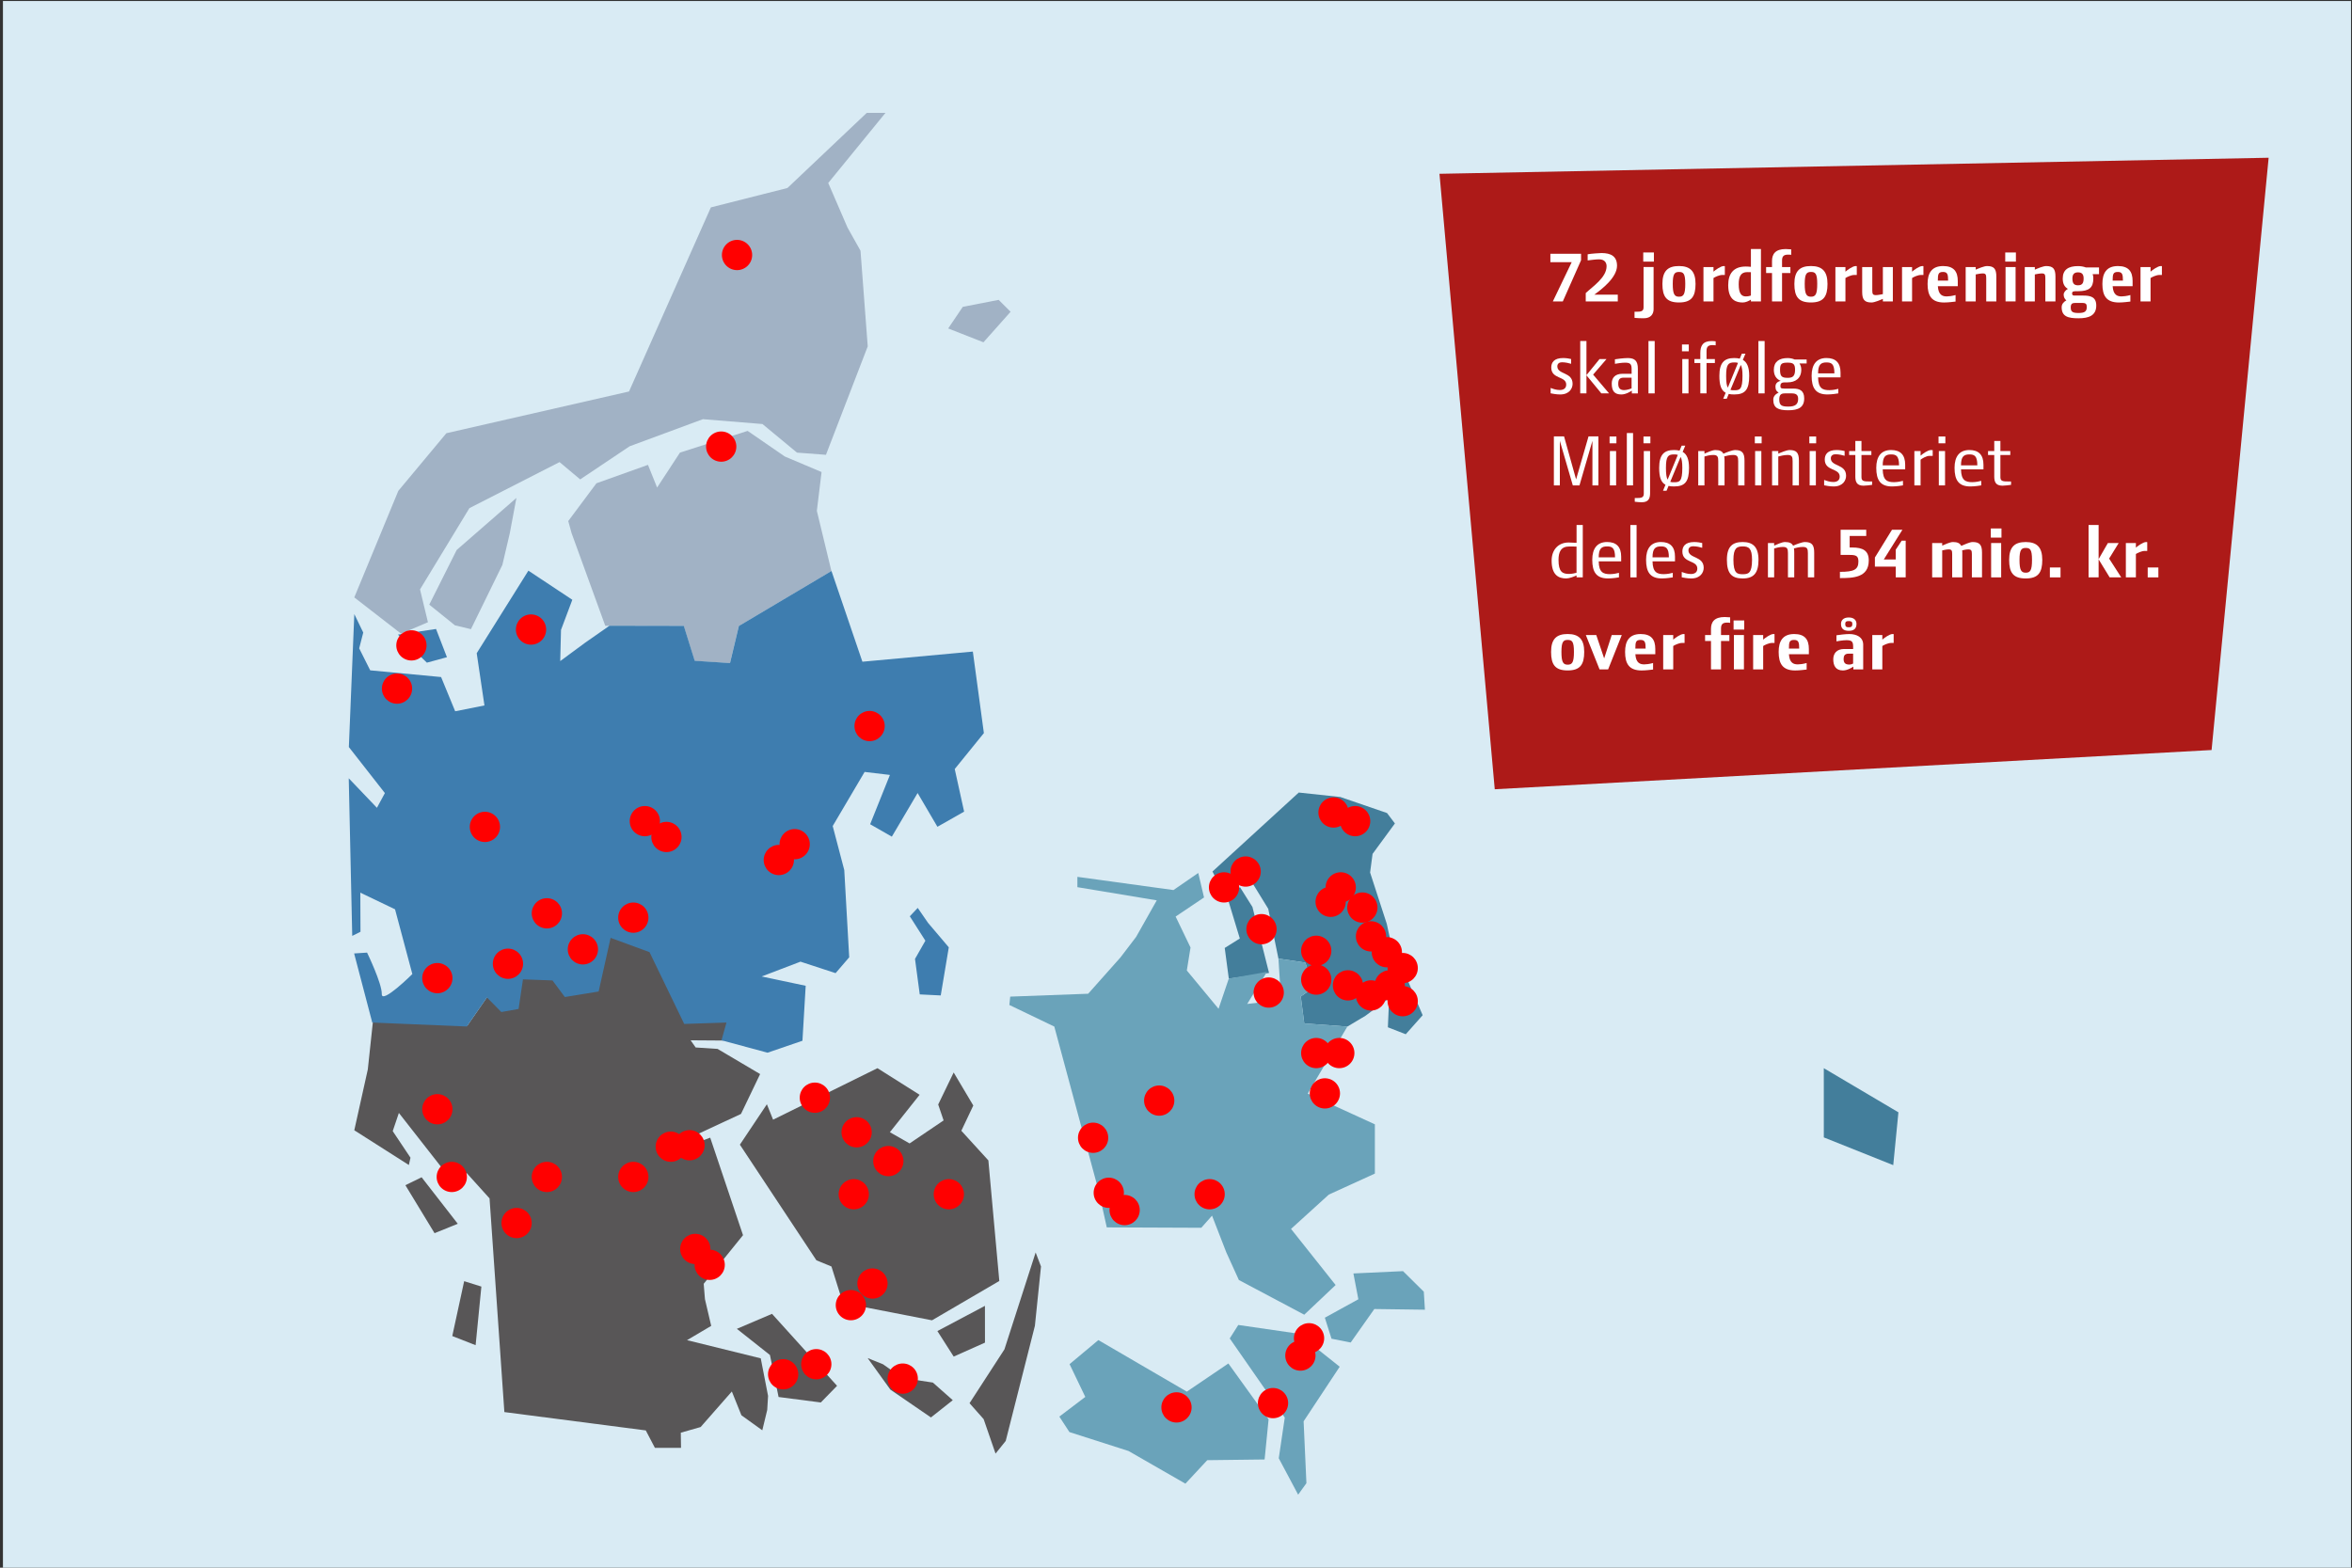 <?xml version="1.0" encoding="UTF-8"?><svg xmlns="http://www.w3.org/2000/svg" xmlns:xlink="http://www.w3.org/1999/xlink" viewBox="0 0 1200 800"><rect x="0" y="0" width="1200" height="800" fill="#333333" stroke="none"/><defs><style>.cls-1{fill:#3e7daf;}.cls-2{fill:#585657;}.cls-3{fill:#437e9b;}.cls-4{fill:#fff;}.cls-5{fill:none;}.cls-6{fill:red;}.cls-7{fill:#ad1a18;}.cls-8{fill:#6aa3ba;}.cls-9{fill:#a1b2c5;}.cls-10{clip-path:url(#clippath);}.cls-11{fill:#d9ebf4;}</style><clipPath id="clippath"><rect class="cls-5" x="112.01" y="20.97" width="742.48" height="754.53"/></clipPath></defs><g id="Lag_1"><rect class="cls-11" x="1.5" y=".5" width="1198" height="800"/><polygon class="cls-7" points="1128.36 382.74 762.63 402.76 734.43 88.69 1157.47 80.5 1128.36 382.74"/><path class="cls-4" d="M797.36,153.81h-5.09l9.62-20.03h-10.88v-4.26h15.65v3.29l-9.31,21.01Z"/><path class="cls-4" d="M809.05,153.81v-4.26c3.48-3.29,10.64-7.94,10.64-13.69,0-1.96-1.17-3.52-3.79-3.52-1.84,0-4.11.35-5.87.55v-3.13c1.76-.35,6.42-.63,7.04-.63,4.85,0,7.94,1.64,7.94,6.49,0,5.95-7.67,11.93-11.62,14.75h12.01v3.44h-16.35Z"/><path class="cls-4" d="M843.68,157.68c0,2.58-1.41,4.73-5.01,4.73-1.1,0-3.68-.04-4.73-.2v-3.13h.74c2.35,0,3.87-.08,3.87-2.19v-20.62h5.12v21.4ZM838.39,133.5v-4.66h5.44v4.66h-5.44Z"/><path class="cls-4" d="M856.62,154.35c-6.38,0-8.45-2.97-8.45-9.47s2.7-9.12,8.45-9.12,8.45,2.7,8.45,9.12-2.03,9.47-8.45,9.47ZM856.62,138.78c-2.19,0-3.17.9-3.17,6.1s.86,6.53,3.17,6.53,3.21-1.17,3.21-6.53-.98-6.1-3.21-6.1Z"/><path class="cls-4" d="M880.02,140.31h-1.21c-1.72,0-3.87,1.1-4.58,1.57v11.93h-5.12v-17.53h5.12v2.35c.98-.86,3.68-2.86,5.24-2.86.27,0,.31,0,.55.04v4.5Z"/><path class="cls-4" d="M893.32,153.81v-.9c-1.06.67-2.66,1.45-4.15,1.45-3.09,0-7.43-.94-7.43-8.84,0-5.71,2.54-9.51,9-9.51.78,0,1.8.08,2.58.16v-9.08h5.12v26.72h-5.12ZM893.32,138.9c-.55-.04-.98-.04-1.88-.04-3.33,0-4.34,2.35-4.34,6.22,0,4.62,1.37,6.18,3.6,6.18,1.25,0,1.88-.23,2.62-.43v-11.93Z"/><path class="cls-4" d="M913.86,130.06c-.24-.12-1.25-.12-1.6-.12-2.27,0-3.05.94-3.05,3.01v3.33h4.26v3.05h-4.26v14.48h-5.12v-14.48h-3.01v-3.05h3.01v-3.09c0-3.56,1.72-6.1,7-6.1.2,0,2.58.12,2.78.16v2.82Z"/><path class="cls-4" d="M923.95,154.35c-6.38,0-8.45-2.97-8.45-9.47s2.7-9.12,8.45-9.12,8.45,2.7,8.45,9.12-2.03,9.47-8.45,9.47ZM923.95,138.78c-2.19,0-3.17.9-3.17,6.1s.86,6.53,3.17,6.53,3.21-1.17,3.21-6.53-.98-6.1-3.21-6.1Z"/><path class="cls-4" d="M947.34,140.31h-1.21c-1.72,0-3.87,1.1-4.58,1.57v11.93h-5.12v-17.53h5.12v2.35c.98-.86,3.68-2.86,5.24-2.86.27,0,.31,0,.55.04v4.5Z"/><path class="cls-4" d="M960.65,153.81v-1.29c-1.25.55-4.26,1.84-5.79,1.84-3.6,0-4.77-1.49-4.77-5.4v-12.68h5.16v11.93c0,1.8.27,2.39,1.84,2.39,1.1,0,2.9-.39,3.56-.51v-13.81h5.09v17.53h-5.09Z"/><path class="cls-4" d="M981.34,140.31h-1.21c-1.72,0-3.87,1.1-4.58,1.57v11.93h-5.12v-17.53h5.12v2.35c.98-.86,3.68-2.86,5.24-2.86.27,0,.31,0,.55.04v4.5Z"/><path class="cls-4" d="M988.7,146.06c.27,4.62,2.54,5.2,4.54,5.2.94,0,2.54-.16,4.5-.7v3.33c-1.37.12-3.48.47-5.87.47-6.46,0-8.41-3.56-8.41-9.47,0-5.44,2.03-9.12,7.94-9.12,5.4,0,7.47,2.78,7.47,7.63v2.66h-10.17ZM991.36,138.78c-2.43,0-2.66,1.13-2.66,4.34v.08h5.24c0-3.21-.35-4.42-2.58-4.42Z"/><path class="cls-4" d="M1013.38,153.81v-11.89c0-1.8-.27-2.39-1.8-2.39-1.13,0-2.93.39-3.56.51v13.77h-5.12v-17.53h5.12v1.33c1.25-.55,4.23-1.84,5.79-1.84,3.6,0,4.73,1.49,4.73,5.4v12.64h-5.16Z"/><path class="cls-4" d="M1023.08,133.5v-4.66h5.44v4.66h-5.44ZM1023.24,153.81v-17.53h5.12v17.53h-5.12Z"/><path class="cls-4" d="M1043.54,153.81v-11.89c0-1.8-.27-2.39-1.8-2.39-1.13,0-2.93.39-3.56.51v13.77h-5.12v-17.53h5.12v1.33c1.25-.55,4.23-1.84,5.79-1.84,3.6,0,4.73,1.49,4.73,5.4v12.64h-5.16Z"/><path class="cls-4" d="M1067.68,139.88c.23.63.35,1.37.35,2.15,0,4.81-2.19,6.57-7.82,6.57h-.39c-1.92,0-2.62.04-2.62,1.17,0,.43.16,1.06.98,1.06h4.77c3.64,0,6.57.7,6.57,5.09,0,5.09-3.76,6.5-9.08,6.5s-8.57-.9-8.57-5.63c0-1.6.98-2.74,2.39-3.52-.78-.59-1.37-1.6-1.37-2.93,0-1.13.94-2.23,2.15-2.93-1.72-.98-2.62-2.62-2.62-5.28,0-4.5,2.86-6.34,7.79-6.34,1.45,0,2.82.24,4.03.7h6.69v3.4h-3.25ZM1062.52,154.59h-3.83c-1.49,0-2.19.51-2.19,2.27,0,2.15.82,2.86,3.95,2.86s4.23-.78,4.23-3.01c0-1.37-.31-2.11-2.15-2.11ZM1060.21,138.98c-1.57,0-2.86.63-2.86,3.05,0,2.19.51,3.56,2.86,3.56s2.86-1.37,2.86-3.56c0-2.43-1.25-3.05-2.86-3.05Z"/><path class="cls-4" d="M1077.89,146.06c.27,4.62,2.54,5.2,4.54,5.2.94,0,2.54-.16,4.5-.7v3.33c-1.37.12-3.48.47-5.87.47-6.46,0-8.41-3.56-8.41-9.47,0-5.44,2.03-9.12,7.94-9.12,5.4,0,7.47,2.78,7.47,7.63v2.66h-10.17ZM1080.55,138.78c-2.43,0-2.66,1.13-2.66,4.34v.08h5.24c0-3.21-.35-4.42-2.58-4.42Z"/><path class="cls-4" d="M1103.01,140.31h-1.21c-1.72,0-3.87,1.1-4.58,1.57v11.93h-5.12v-17.53h5.12v2.35c.98-.86,3.68-2.86,5.24-2.86.27,0,.31,0,.55.04v4.5Z"/><path class="cls-4" d="M795.99,201.3c-1.8,0-4.19-.43-4.85-.59v-2.74c1.25.47,2.86,1.06,4.66,1.06s3.29-.74,3.29-2.78c0-4.42-7.63-2.66-7.63-8.69,0-2.46,1.29-4.85,6.06-4.85,1.64,0,3.29.31,4.07.51v2.43c-1.06-.31-2.86-.78-4.69-.78-1.17,0-2.35.59-2.35,2.07,0,4.3,7.79,2.78,7.79,8.92,0,2.31-1.6,5.44-6.34,5.44Z"/><path class="cls-4" d="M806.24,200.75v-26.72h3.17v17.41l6.69-8.22h3.56l-6.85,7.94,8.14,9.58h-3.95l-7.59-9.23v9.23h-3.17Z"/><path class="cls-4" d="M832.57,200.75v-1.41c-.43.31-2.97,1.96-5.32,1.96-3.4,0-4.93-1.6-4.93-5.59,0-2.82,1.6-4.97,5.52-4.97h4.62v-2.31c0-2.62-.63-3.36-3.4-3.36-1.72,0-4.15.43-5.12.59v-2.31c1.29-.2,4.42-.63,6.61-.63,3.6,0,5.09,1.53,5.09,5.44v12.6h-3.05ZM832.45,192.73h-4.03c-2.19,0-2.78,1.06-2.78,3.17s.94,3.17,2.97,3.17c1.41,0,3.21-.59,3.83-.9v-5.44Z"/><path class="cls-4" d="M841.06,200.75v-26.72h3.17v26.72h-3.17Z"/><path class="cls-4" d="M858.15,179.27v-3.48h3.48v3.48h-3.48ZM858.31,200.75v-17.53h3.17v17.53h-3.17Z"/><path class="cls-4" d="M875.33,176.22c-.27,0-1.25-.12-1.6-.12-2.27,0-3.05.94-3.05,3.01v4.11h4.26v2.03h-4.26v15.49h-3.17v-15.49h-3.01v-2.03h3.01v-3.09c0-3.56,1.21-6.1,5.79-6.1.98,0,1.84.12,2.04.16v2.03Z"/><path class="cls-4" d="M884.83,201.3c-1.06,0-2-.08-2.82-.27l-1.02,2.46h-1.8l1.25-3.05c-2.31-1.25-3.21-3.95-3.21-8.65,0-6.69,2.5-9.08,7.59-9.08,1.06,0,2,.12,2.82.31l1.06-2.54h1.84l-1.33,3.17c2.15,1.21,3.25,3.76,3.25,8.14,0,6.92-1.96,9.51-7.63,9.51ZM884.83,184.95c-3.05,0-4.15.98-4.15,6.85,0,3.17.27,5.01.86,6.02l5.2-12.64c-.51-.2-1.13-.23-1.92-.23ZM888.16,186.24l-5.28,12.71c.55.2,1.21.2,1.96.2,2.78,0,4.19-.31,4.19-7.35,0-2.86-.27-4.54-.86-5.56Z"/><path class="cls-4" d="M897.15,200.75v-26.72h3.17v26.72h-3.17Z"/><path class="cls-4" d="M918.08,185.45c.59.86.94,1.92.94,3.21,0,4.46-3.05,6.46-7,6.46h-.98c-1.57,0-2.66.12-2.66,1.8,0,.98.12,1.37,1.96,1.37h4.58c3.33,0,5.59,1.06,5.59,5.01,0,4.58-2.93,6.06-8.1,6.06s-7.67-1.17-7.67-5.4c0-1.88,1.29-2.89,2.74-3.64-.94-.51-1.64-1.25-1.64-3.09,0-1.17.63-2.39,2.66-2.89-2.11-.86-3.48-2.66-3.48-5.67,0-4.15,2.82-5.95,7-5.95,1.29,0,2.54.24,3.64.74h6.1v2h-3.68ZM914.29,200.75h-3.68c-2.03,0-2.82.82-2.82,3.13,0,3.01,1.25,3.6,4.62,3.6,3.56,0,5.01-1.17,5.01-3.91,0-1.76-.74-2.82-3.13-2.82ZM912.02,185.06c-2.97,0-3.83.51-3.83,3.6,0,3.29.78,4.15,3.83,4.15,2.35,0,3.83-.55,3.83-4.15,0-3.01-1.06-3.6-3.83-3.6Z"/><path class="cls-4" d="M927.59,192.57c.08,5.75,2.46,6.53,5.79,6.53,1.68,0,3.76-.43,4.54-.67v2.31c-.47.08-3.21.55-5.56.55-5.91,0-8.06-3.17-8.06-9.51,0-5.79,2.5-9.08,7.59-9.08,4.7,0,7.16,2.46,7.16,7.47v2.39h-11.46ZM931.85,184.95c-2.82,0-4.26,1.1-4.26,5.59h8.33c0-4.89-1.53-5.59-4.07-5.59Z"/><path class="cls-4" d="M812.46,247.7v-22.73l-6.61,22.73h-3.4l-6.61-22.73v22.73h-3.05v-25h5.2l6.14,21.95,6.34-21.95h5.05v25h-3.05Z"/><path class="cls-4" d="M821.22,226.22v-3.48h3.48v3.48h-3.48ZM821.38,247.7v-17.53h3.17v17.53h-3.17Z"/><path class="cls-4" d="M830.02,247.7v-26.72h3.17v26.72h-3.17Z"/><path class="cls-4" d="M841.88,251.57c0,2.58-.62,4.73-4.22,4.73-1.13,0-2.54-.12-3.6-.27v-1.88h.74c2.35,0,3.87-.08,3.87-2.19v-21.79h3.21v21.4ZM838.51,226.22v-3.48h3.52v3.48h-3.52Z"/><path class="cls-4" d="M854.12,248.24c-1.06,0-2-.08-2.82-.27l-1.02,2.46h-1.8l1.25-3.05c-2.31-1.25-3.21-3.95-3.21-8.65,0-6.69,2.5-9.08,7.59-9.08,1.06,0,2,.12,2.82.31l1.06-2.54h1.84l-1.33,3.17c2.15,1.21,3.25,3.76,3.25,8.14,0,6.92-1.96,9.51-7.63,9.51ZM854.12,231.89c-3.05,0-4.15.98-4.15,6.85,0,3.17.27,5.01.86,6.02l5.2-12.64c-.51-.2-1.13-.23-1.92-.23ZM857.45,233.18l-5.28,12.71c.55.2,1.21.2,1.96.2,2.78,0,4.19-.31,4.19-7.35,0-2.86-.27-4.54-.86-5.56Z"/><path class="cls-4" d="M886.83,247.7v-12.36c0-2.19-.31-3.17-2.62-3.17-1.64,0-3.56.47-4.5.74.12.63.16,1.33.16,2.15v12.64h-3.21v-12.36c0-2.19-.31-3.17-2.58-3.17-1.76,0-3.64.51-4.46.78v14.75h-3.17v-17.53h3.17v1.33c1.25-.55,3.95-1.84,5.52-1.84,2.19,0,3.48.55,4.15,1.88,1.41-.67,4.58-1.88,5.99-1.88,3.6,0,4.77,1.49,4.77,5.4v12.64h-3.21Z"/><path class="cls-4" d="M895.32,226.22v-3.48h3.48v3.48h-3.48ZM895.47,247.7v-17.53h3.17v17.53h-3.17Z"/><path class="cls-4" d="M914.6,247.7v-12.36c0-2.19-.31-3.17-2.58-3.17-1.76,0-3.87.55-4.73.78v14.75h-3.17v-17.53h3.17v1.33c1.25-.55,4.23-1.84,5.79-1.84,3.6,0,4.73,1.49,4.73,5.4v12.64h-3.21Z"/><path class="cls-4" d="M923.13,226.22v-3.48h3.48v3.48h-3.48ZM923.29,247.7v-17.53h3.17v17.53h-3.17Z"/><path class="cls-4" d="M935.53,248.24c-1.8,0-4.19-.43-4.85-.59v-2.74c1.25.47,2.86,1.06,4.66,1.06s3.29-.74,3.29-2.78c0-4.42-7.63-2.66-7.63-8.69,0-2.46,1.29-4.85,6.06-4.85,1.64,0,3.29.31,4.07.51v2.43c-1.06-.31-2.86-.78-4.69-.78-1.17,0-2.35.59-2.35,2.07,0,4.3,7.79,2.78,7.79,8.92,0,2.31-1.6,5.44-6.34,5.44Z"/><path class="cls-4" d="M950.79,247.85c-3.6,0-4.19-2.15-4.19-4.73v-10.92h-3.17v-2.03h3.17v-5.16h3.13v5.16h5.05v2.03h-5.05v11.31c0,2.11,1.29,2.19,4.42,2.19h1.02v1.72c-1.06.16-3.25.43-4.38.43Z"/><path class="cls-4" d="M960.57,239.52c.08,5.75,2.46,6.53,5.79,6.53,1.68,0,3.76-.43,4.54-.67v2.31c-.47.08-3.21.55-5.56.55-5.91,0-8.06-3.17-8.06-9.51,0-5.79,2.5-9.08,7.59-9.08,4.7,0,7.16,2.46,7.16,7.47v2.39h-11.46ZM964.83,231.89c-2.82,0-4.26,1.1-4.26,5.59h8.33c0-4.89-1.53-5.59-4.07-5.59Z"/><path class="cls-4" d="M986.07,232.63h-1.6c-1.72,0-3.91,1.41-4.58,1.96v13.11h-3.17v-17.53h3.17v2.35c.98-.86,3.68-2.86,5.24-2.86.27,0,.7,0,.94.04v2.93Z"/><path class="cls-4" d="M989.05,226.22v-3.48h3.48v3.48h-3.48ZM989.2,247.7v-17.53h3.17v17.53h-3.17Z"/><path class="cls-4" d="M1000.51,239.52c.08,5.75,2.46,6.53,5.79,6.53,1.68,0,3.76-.43,4.54-.67v2.31c-.47.08-3.21.55-5.56.55-5.91,0-8.06-3.17-8.06-9.51,0-5.79,2.5-9.08,7.59-9.08,4.69,0,7.16,2.46,7.16,7.47v2.39h-11.46ZM1004.77,231.89c-2.82,0-4.26,1.1-4.26,5.59h8.33c0-4.89-1.53-5.59-4.07-5.59Z"/><path class="cls-4" d="M1021.67,247.85c-3.6,0-4.19-2.15-4.19-4.73v-10.92h-3.17v-2.03h3.17v-5.16h3.13v5.16h5.05v2.03h-5.05v11.31c0,2.11,1.29,2.19,4.42,2.19h1.02v1.72c-1.06.16-3.25.43-4.38.43Z"/><path class="cls-4" d="M804.36,294.64v-1.02c-1.25.63-3.76,1.57-5.24,1.57-3.87,0-7.47-1.68-7.47-9.08,0-5.4,3.25-9.27,8.69-9.27.78,0,3.25.08,4.03.16v-9.08h3.17v26.72h-3.17ZM804.36,278.91c-.55-.04-2.82-.04-3.72-.04-4.19,0-5.48,2.7-5.48,6.85,0,6.1,2,7.16,5.36,7.16,1.41,0,3.09-.39,3.83-.59v-13.38Z"/><path class="cls-4" d="M815.67,286.46c.08,5.75,2.46,6.53,5.79,6.53,1.68,0,3.76-.43,4.54-.67v2.31c-.47.08-3.21.55-5.56.55-5.91,0-8.06-3.17-8.06-9.51,0-5.79,2.5-9.08,7.59-9.08,4.69,0,7.16,2.46,7.16,7.47v2.39h-11.46ZM819.93,278.83c-2.82,0-4.26,1.09-4.26,5.59h8.33c0-4.89-1.53-5.59-4.07-5.59Z"/><path class="cls-4" d="M831.82,294.64v-26.72h3.17v26.72h-3.17Z"/><path class="cls-4" d="M843.13,286.46c.08,5.75,2.46,6.53,5.79,6.53,1.68,0,3.76-.43,4.54-.67v2.31c-.47.08-3.21.55-5.56.55-5.91,0-8.06-3.17-8.06-9.51,0-5.79,2.5-9.08,7.59-9.08,4.7,0,7.16,2.46,7.16,7.47v2.39h-11.46ZM847.39,278.83c-2.82,0-4.26,1.09-4.26,5.59h8.33c0-4.89-1.53-5.59-4.07-5.59Z"/><path class="cls-4" d="M862.88,295.19c-1.8,0-4.19-.43-4.85-.59v-2.74c1.25.47,2.86,1.06,4.66,1.06s3.29-.74,3.29-2.78c0-4.42-7.63-2.66-7.63-8.69,0-2.46,1.29-4.85,6.06-4.85,1.64,0,3.29.31,4.07.51v2.43c-1.06-.31-2.86-.78-4.69-.78-1.17,0-2.35.59-2.35,2.07,0,4.3,7.79,2.78,7.79,8.92,0,2.31-1.6,5.44-6.34,5.44Z"/><path class="cls-4" d="M889.13,295.19c-5.63,0-8.06-2.58-8.06-9.51s2.97-9.08,8.06-9.08,8.06,2.39,8.06,9.08-2.39,9.51-8.06,9.51ZM889.13,278.83c-3.05,0-4.73.98-4.73,6.85,0,7.04,2,7.35,4.73,7.35s4.77-.31,4.77-7.35c0-5.87-1.68-6.85-4.77-6.85Z"/><path class="cls-4" d="M922.39,294.64v-12.36c0-2.19-.31-3.17-2.62-3.17-1.64,0-3.56.47-4.5.74.12.63.16,1.33.16,2.15v12.64h-3.21v-12.36c0-2.19-.31-3.17-2.58-3.17-1.76,0-3.64.51-4.46.78v14.75h-3.17v-17.53h3.17v1.33c1.25-.55,3.95-1.84,5.52-1.84,2.19,0,3.48.55,4.15,1.88,1.41-.67,4.58-1.88,5.99-1.88,3.6,0,4.77,1.49,4.77,5.4v12.64h-3.21Z"/><path class="cls-4" d="M938.74,294.99v-3.17c7.16,0,9.43-1.13,9.43-5.28,0-2.97-1.33-3.36-4.54-3.36h-4.54v-12.83h13.07v3.17h-8.45v5.87h1.29c5.44,0,8.45,1.6,8.45,6.61,0,8.84-8.1,9-14.71,9Z"/><path class="cls-4" d="M967.22,294.64v-5.48h-10.64v-4.66l8.72-14.16h5.32l-9.51,15.18h6.1v-5.01l3.05-4.62h2.03v18.74h-5.09Z"/><path class="cls-4" d="M1006.06,294.64v-11.89c0-1.8-.31-2.39-1.84-2.39-1.02,0-2.35.31-3.09.47.04.35.04.74.04,1.17v12.64h-5.16v-11.89c0-1.8-.27-2.39-1.8-2.39-1.13,0-2.66.39-3.29.51v13.77h-5.12v-17.53h5.12v1.33c1.25-.55,3.95-1.84,5.52-1.84,2.23,0,3.52.59,4.19,1.96l.31-.12c1.25-.51,3.99-1.84,5.52-1.84,3.6,0,4.77,1.49,4.77,5.4v12.64h-5.16Z"/><path class="cls-4" d="M1015.72,274.34v-4.66h5.44v4.66h-5.44ZM1015.88,294.64v-17.53h5.12v17.53h-5.12Z"/><path class="cls-4" d="M1033.53,295.19c-6.38,0-8.45-2.97-8.45-9.47s2.7-9.12,8.45-9.12,8.45,2.7,8.45,9.12-2.04,9.47-8.45,9.47ZM1033.53,279.62c-2.19,0-3.17.9-3.17,6.1s.86,6.53,3.17,6.53,3.21-1.17,3.21-6.53-.98-6.1-3.21-6.1Z"/><path class="cls-4" d="M1045.85,294.64v-5.05h5.44v5.05h-5.44Z"/><path class="cls-4" d="M1065.6,294.64v-26.72h5.12v17.41l4.73-8.22h5.52l-4.89,7.94,6.18,9.58h-5.91l-5.63-9.19v9.19h-5.12Z"/><path class="cls-4" d="M1095.53,281.14h-1.21c-1.72,0-3.87,1.1-4.58,1.57v11.93h-5.12v-17.53h5.12v2.35c.98-.86,3.68-2.86,5.24-2.86.27,0,.31,0,.55.04v4.5Z"/><path class="cls-4" d="M1095.77,294.64v-5.05h5.44v5.05h-5.44Z"/><path class="cls-4" d="M799.82,342.13c-6.38,0-8.45-2.97-8.45-9.47s2.7-9.12,8.45-9.12,8.45,2.7,8.45,9.12-2.03,9.47-8.45,9.47ZM799.82,326.56c-2.19,0-3.17.9-3.17,6.1s.86,6.53,3.17,6.53,3.21-1.17,3.21-6.53-.98-6.1-3.21-6.1Z"/><path class="cls-4" d="M820.48,341.59h-4.38l-7-17.53h5.32l4.03,11.93,3.87-11.93h5.12l-6.96,17.53Z"/><path class="cls-4" d="M834.37,333.84c.27,4.62,2.54,5.2,4.54,5.2.94,0,2.54-.16,4.5-.7v3.33c-1.37.12-3.48.47-5.87.47-6.46,0-8.41-3.56-8.41-9.47,0-5.44,2.03-9.12,7.94-9.12,5.4,0,7.47,2.78,7.47,7.63v2.66h-10.17ZM837.03,326.56c-2.42,0-2.66,1.13-2.66,4.34v.08h5.24c0-3.21-.35-4.42-2.58-4.42Z"/><path class="cls-4" d="M859.48,328.09h-1.21c-1.72,0-3.87,1.1-4.58,1.57v11.93h-5.12v-17.53h5.12v2.35c.98-.86,3.68-2.86,5.24-2.86.27,0,.31,0,.55.04v4.5Z"/><path class="cls-4" d="M882.72,317.84c-.24-.12-1.25-.12-1.6-.12-2.27,0-3.05.94-3.05,3.01v3.33h4.26v3.05h-4.26v14.48h-5.12v-14.48h-3.01v-3.05h3.01v-3.09c0-3.56,1.72-6.1,7-6.1.2,0,2.58.12,2.78.16v2.82Z"/><path class="cls-4" d="M884.48,321.28v-4.66h5.44v4.66h-5.44ZM884.64,341.59v-17.53h5.12v17.53h-5.12Z"/><path class="cls-4" d="M905.37,328.09h-1.21c-1.72,0-3.87,1.1-4.58,1.57v11.93h-5.12v-17.53h5.12v2.35c.98-.86,3.68-2.86,5.24-2.86.27,0,.31,0,.55.04v4.5Z"/><path class="cls-4" d="M912.72,333.84c.27,4.62,2.54,5.2,4.54,5.2.94,0,2.54-.16,4.5-.7v3.33c-1.37.12-3.48.47-5.87.47-6.46,0-8.41-3.56-8.41-9.47,0-5.44,2.03-9.12,7.94-9.12,5.4,0,7.47,2.78,7.47,7.63v2.66h-10.17ZM915.38,326.56c-2.43,0-2.66,1.13-2.66,4.34v.08h5.24c0-3.21-.35-4.42-2.58-4.42Z"/><path class="cls-4" d="M945.59,341.59v-1.41c-.43.31-2.97,1.96-5.32,1.96-3.87,0-4.93-2.7-4.93-5.71,0-2.78,1.6-5.24,5.52-5.24h4.62v-1.13c0-2.62-.63-3.37-3.4-3.37-1.72,0-4.15.43-5.12.59v-3.09c1.29-.2,4.42-.63,6.61-.63,3.6,0,7.04,1.53,7.04,5.44v12.6h-5.01ZM943.24,321.91c-2.5,0-3.95-1.02-3.95-3.52,0-1.72,1.1-3.29,3.95-3.29s3.95,1.56,3.95,3.29c0,2.5-1.45,3.52-3.95,3.52ZM945.47,333.57h-2.31c-2,0-2.54,1.13-2.54,2.7,0,2.11.94,2.86,2.97,2.86.78,0,1.49-.31,1.88-.51v-5.05ZM943.24,316.94c-1.29,0-1.8.35-1.8,1.49,0,1.33.55,1.68,1.8,1.68s1.84-.35,1.84-1.68c0-1.13-.51-1.49-1.84-1.49Z"/><path class="cls-4" d="M966.16,328.09h-1.21c-1.72,0-3.87,1.1-4.58,1.57v11.93h-5.12v-17.53h5.12v2.35c.98-.86,3.68-2.86,5.24-2.86.27,0,.31,0,.55.04v4.5Z"/><polygon class="cls-9" points="289.92 265.9 291.62 272.05 308.82 319.37 348.85 319.44 354.41 337.25 372.42 338.42 376.94 319.49 424.19 291.43 416.76 260.68 419.17 240.88 400.41 232.95 381.45 219.89 346.92 230.97 335.26 248.8 330.6 237.22 304.3 246.62 289.92 265.9"/><polygon class="cls-9" points="442.22 57.6 401.75 95.94 362.69 105.83 320.93 199.78 227.74 221.07 203.23 250.48 180.76 304.86 204.62 323.36 218.34 317.53 214.3 300.78 239.49 259.31 285.49 235.81 296.02 244.64 321.24 227.74 358.63 213.91 389 216.38 406.62 230.97 421.4 232.09 442.72 176.75 439.03 127.93 432.4 116.11 422.57 93.37 451.77 57.6 442.22 57.6"/><polygon class="cls-9" points="263.48 254.1 233.01 280.65 219.01 308.55 232.11 319.11 240.28 321.06 256.31 288.28 260.08 272.2 263.48 254.1"/><polygon class="cls-9" points="509.52 153.02 491.21 156.59 483.77 167.61 501.76 174.67 515.61 159.1 509.52 153.02"/><polygon class="cls-2" points="353.41 583.85 362.35 580.56 379.09 630.32 359.03 655.13 359.67 662.98 362.86 676.6 350.52 683.89 388.14 693.17 391.87 712.34 391.44 719.5 388.93 729.89 378.27 722.22 373.39 710.08 357.46 728.23 347.35 731.11 347.46 738.85 334.14 738.85 329.48 729.95 257.33 720.59 249.77 611.54 238.14 598.66 227.56 598.66 203.51 567.94 200.37 577.22 209.43 590.78 208.6 594.51 180.76 576.78 187.66 545.73 190.27 521.3 238.49 523.32 248.77 508.49 256.1 515.93 264.19 514.36 266.42 499.26 282.2 499.81 288.53 508.27 305.02 505.46 311.14 478.07 331.72 485.37 349.93 520.57 371.78 520.46 369.15 530.99 352.36 530.87 354.93 534.53 366.1 535.26 387.82 548.1 378.06 568.44 352.36 580.42 353.41 583.85"/><polygon class="cls-2" points="447.68 545.1 394.43 571.38 391.27 563.51 377.49 584.13 416.53 643.13 424.21 646.3 430.05 664.9 475.51 673.76 509.85 653.69 504.27 592.16 490.48 577.03 496.58 564.15 486.57 547.29 478.67 563.63 481.43 571.76 464.07 583.5 454.02 577.77 469.19 558.68 447.68 545.1"/><polygon class="cls-2" points="392.83 691.47 397.24 712.9 418.78 715.69 427.07 707.19 393.88 670.46 375.95 678.11 392.83 691.47"/><polygon class="cls-2" points="442.69 693.04 454.27 709.13 474.97 723.33 486.11 714.52 475.95 705.53 460.38 703.18 450.53 696.2 442.69 693.04"/><polygon class="cls-2" points="528.39 639.14 512.47 688.58 494.66 716.06 501.86 724.19 507.93 741.78 513.12 735.32 528.01 676.57 531.12 646.3 528.39 639.14"/><polygon class="cls-2" points="502.52 666.38 478.26 679.25 486.58 692.27 502.54 685.15 502.52 666.38"/><polygon class="cls-2" points="236.82 653.79 245.6 656.55 242.66 686.46 230.75 681.79 236.82 653.79"/><polygon class="cls-2" points="206.83 604.81 215.11 600.77 233.56 624.5 221.71 629.3 206.83 604.81"/><polygon class="cls-3" points="662.63 404.44 618.61 444.74 622.48 452.34 635.53 445 647.06 463.76 652.26 489.17 665.92 491.22 670.64 503.58 663.66 508.53 665.44 522.26 687.43 523.87 696.68 518.35 708.74 509.35 708.1 524.23 717.22 527.78 725.85 518.07 717.05 497.56 711.58 490.07 707.55 471.47 699.03 445.25 700.29 435.75 711.69 420.21 707.67 414.9 683.84 406.71 662.63 404.44"/><polygon class="cls-3" points="639 462.84 632.65 452.73 626 457.27 632.56 478.92 624.86 483.74 626.94 499.37 647.47 496.5 639 462.84"/><polygon class="cls-3" points="930.51 545.1 930.52 580.43 965.94 594.58 968.58 567.62 930.51 545.1"/><polygon class="cls-8" points="652.26 489.17 653.62 510.25 636.32 512.33 646.39 495.95 626.94 499.37 621.71 514.79 605.52 495.24 607.41 483.52 599.81 467.72 614.3 457.98 611.36 445.48 598.7 454.2 549.69 447.46 549.69 452.73 590.18 459.45 579.65 478.11 571.68 488.56 555.19 507.11 515.42 508.58 514.99 512.85 537.91 523.86 560.65 608.16 564.68 626.34 612.91 626.54 618.39 620.35 625.65 639.06 632.08 653.2 665.44 670.9 681.44 655.76 658.69 627.12 677.98 609.6 701.47 598.88 701.47 573.75 667.22 558.07 687.43 523.86 665.44 522.26 663.66 508.53 670.64 503.58 665.92 491.22 652.26 489.17"/><polygon class="cls-8" points="626.72 695.79 605.52 710.16 560.39 683.85 545.7 696.13 553.72 712.85 540.48 722.9 545.62 730.79 575.78 740.45 604.8 757.12 615.94 745.14 645.21 744.78 647.24 724.29 626.72 695.79"/><polygon class="cls-8" points="662.32 680.57 631.78 676.14 627.42 683.01 655.5 723.39 652.43 744.16 662.32 762.74 666.54 756.88 665.11 725.3 683.52 697.45 662.32 680.57"/><polygon class="cls-8" points="690.51 649.85 693.04 663.03 675.94 672.43 679.34 683.15 689.13 685.09 701.19 668 727 668.35 726.43 659.16 715.83 648.67 690.51 649.85"/><g class="cls-10"><path class="cls-1" d="M310.89,319.36l-12.24,8.54-12.82,9.45.4-15.92,5.77-15.36-22.41-14.86-26.37,42.13,3.95,26.66-14.94,2.96-7.18-17.46-36.17-3.43-5.62-11.22,2.07-8.06-4.56-9.41-2.78,67.85,18.38,23.48-4.06,7.51-14.38-15.05,1.78,80.42,4.21-2.11-.08-19.95,17.71,8.49,8.83,33.05s-15.72,15.6-15.59,10.19c.13-5.41-7.51-21.14-7.51-21.14l-6.6.43,9.25,35.26,48.23,2.02,10.28-14.83,7.33,7.44,8.82-1.57,2.23-15.1,15.05.55,6.33,8.47,17.23-2.82,6.11-27.38,19.85,7.3,17.7,36.63,21.56-.71-2.54,9.05,23.48,6.34,17.82-6.1,1.66-28.05-22.46-4.75,19.8-7.56,17.91,5.86,6.95-8.08-2.52-44.53-5.9-22.46,16.28-27.61,12.91,1.53-10.09,25.16,11.07,6.34,13.15-22.27,10.11,17.23,13.62-7.73-4.79-21.74,14.87-18.34-5.63-41.6-56.35,5.18-15.77-46.3-47.25,28.06-4.52,18.93-18.01-1.17-5.56-17.81-37.96-.07Z"/><polygon class="cls-1" points="228.03 335.37 222.47 320.97 203.02 323.85 217.8 338.16 228.03 335.37"/><polygon class="cls-1" points="468.23 463.31 464.19 467.59 472.13 480.05 466.84 489.34 469.26 507.45 479.97 507.98 484.08 483.42 473.48 470.93 468.23 463.31"/></g></g><g id="Lag_2"><circle class="cls-6" cx="376.04" cy="130.13" r="7.72"/><circle class="cls-6" cx="367.96" cy="227.9" r="7.72"/><circle class="cls-6" cx="230.5" cy="600.6" r="7.72"/><circle class="cls-6" cx="342.23" cy="585.16" r="7.72"/><circle class="cls-6" cx="557.71" cy="580.6" r="7.72"/><circle class="cls-6" cx="573.79" cy="617.5" r="7.72"/><circle class="cls-6" cx="270.93" cy="321.26" r="7.72"/><circle class="cls-6" cx="340.02" cy="427.11" r="7.72"/><circle class="cls-6" cx="209.91" cy="329.34" r="7.72"/><circle class="cls-6" cx="202.56" cy="351.4" r="7.72"/><circle class="cls-6" cx="443.67" cy="370.51" r="7.72"/><circle class="cls-6" cx="329" cy="419.03" r="7.72"/><circle class="cls-6" cx="405.45" cy="430.79" r="7.72"/><circle class="cls-6" cx="397.36" cy="438.87" r="7.72"/><circle class="cls-6" cx="362.08" cy="645.44" r="7.72"/><circle class="cls-6" cx="323.12" cy="468.28" r="7.72"/><circle class="cls-6" cx="247.4" cy="421.97" r="7.72"/><circle class="cls-6" cx="259.16" cy="491.8" r="7.72"/><circle class="cls-6" cx="263.57" cy="624.12" r="7.72"/><circle class="cls-6" cx="351.79" cy="584.42" r="7.72"/><circle class="cls-6" cx="354.73" cy="637.35" r="7.72"/><circle class="cls-6" cx="399.57" cy="701.3" r="7.72"/><circle class="cls-6" cx="416.47" cy="696.16" r="7.72"/><circle class="cls-6" cx="460.58" cy="703.51" r="7.72"/><circle class="cls-6" cx="434.12" cy="666.02" r="7.72"/><circle class="cls-6" cx="445.14" cy="654.99" r="7.72"/><circle class="cls-6" cx="415.74" cy="560.16" r="7.72"/><circle class="cls-6" cx="437.06" cy="577.81" r="7.72"/><circle class="cls-6" cx="435.59" cy="609.42" r="7.72"/><circle class="cls-6" cx="484.1" cy="609.42" r="7.72"/><circle class="cls-6" cx="691.4" cy="419.03" r="7.72"/><circle class="cls-6" cx="680.37" cy="414.62" r="7.72"/><circle class="cls-6" cx="635.53" cy="444.75" r="7.72"/><circle class="cls-6" cx="643.62" cy="474.16" r="7.72"/><circle class="cls-6" cx="699.49" cy="477.83" r="7.72"/><circle class="cls-6" cx="695.08" cy="463.13" r="7.72"/><circle class="cls-6" cx="678.9" cy="460.19" r="7.72"/><circle class="cls-6" cx="671.55" cy="485.19" r="7.72"/><circle class="cls-6" cx="671.55" cy="499.89" r="7.72"/><circle class="cls-6" cx="699.49" cy="507.97" r="7.72"/><circle class="cls-6" cx="709.04" cy="502.83" r="7.72"/><circle class="cls-6" cx="687.73" cy="502.83" r="7.72"/><circle class="cls-6" cx="671.55" cy="537.38" r="7.72"/><circle class="cls-6" cx="683.31" cy="537.38" r="7.72"/><circle class="cls-6" cx="591.43" cy="561.64" r="7.72"/><circle class="cls-6" cx="675.96" cy="557.96" r="7.72"/><circle class="cls-6" cx="647.3" cy="506.5" r="7.72"/><circle class="cls-6" cx="624.51" cy="452.84" r="7.72"/><circle class="cls-6" cx="707.57" cy="485.92" r="7.72"/><circle class="cls-6" cx="715.66" cy="494.01" r="7.72"/><circle class="cls-6" cx="715.66" cy="510.91" r="7.72"/><circle class="cls-6" cx="617.16" cy="609.42" r="7.72"/><circle class="cls-6" cx="663.47" cy="691.75" r="7.72"/><circle class="cls-6" cx="667.88" cy="682.93" r="7.72"/><circle class="cls-6" cx="600.25" cy="718.21" r="7.72"/><circle class="cls-6" cx="649.5" cy="716.01" r="7.72"/><circle class="cls-6" cx="565.7" cy="608.68" r="7.72"/><circle class="cls-6" cx="684.05" cy="452.84" r="7.72"/><circle class="cls-6" cx="453.23" cy="592.51" r="7.72"/><circle class="cls-6" cx="323.12" cy="600.6" r="7.72"/><circle class="cls-6" cx="279.01" cy="600.6" r="7.72"/><circle class="cls-6" cx="279.01" cy="466.07" r="7.72"/><circle class="cls-6" cx="297.39" cy="484.45" r="7.72"/><circle class="cls-6" cx="223.14" cy="499.15" r="7.72"/><circle class="cls-6" cx="223.14" cy="566.05" r="7.72"/></g></svg>